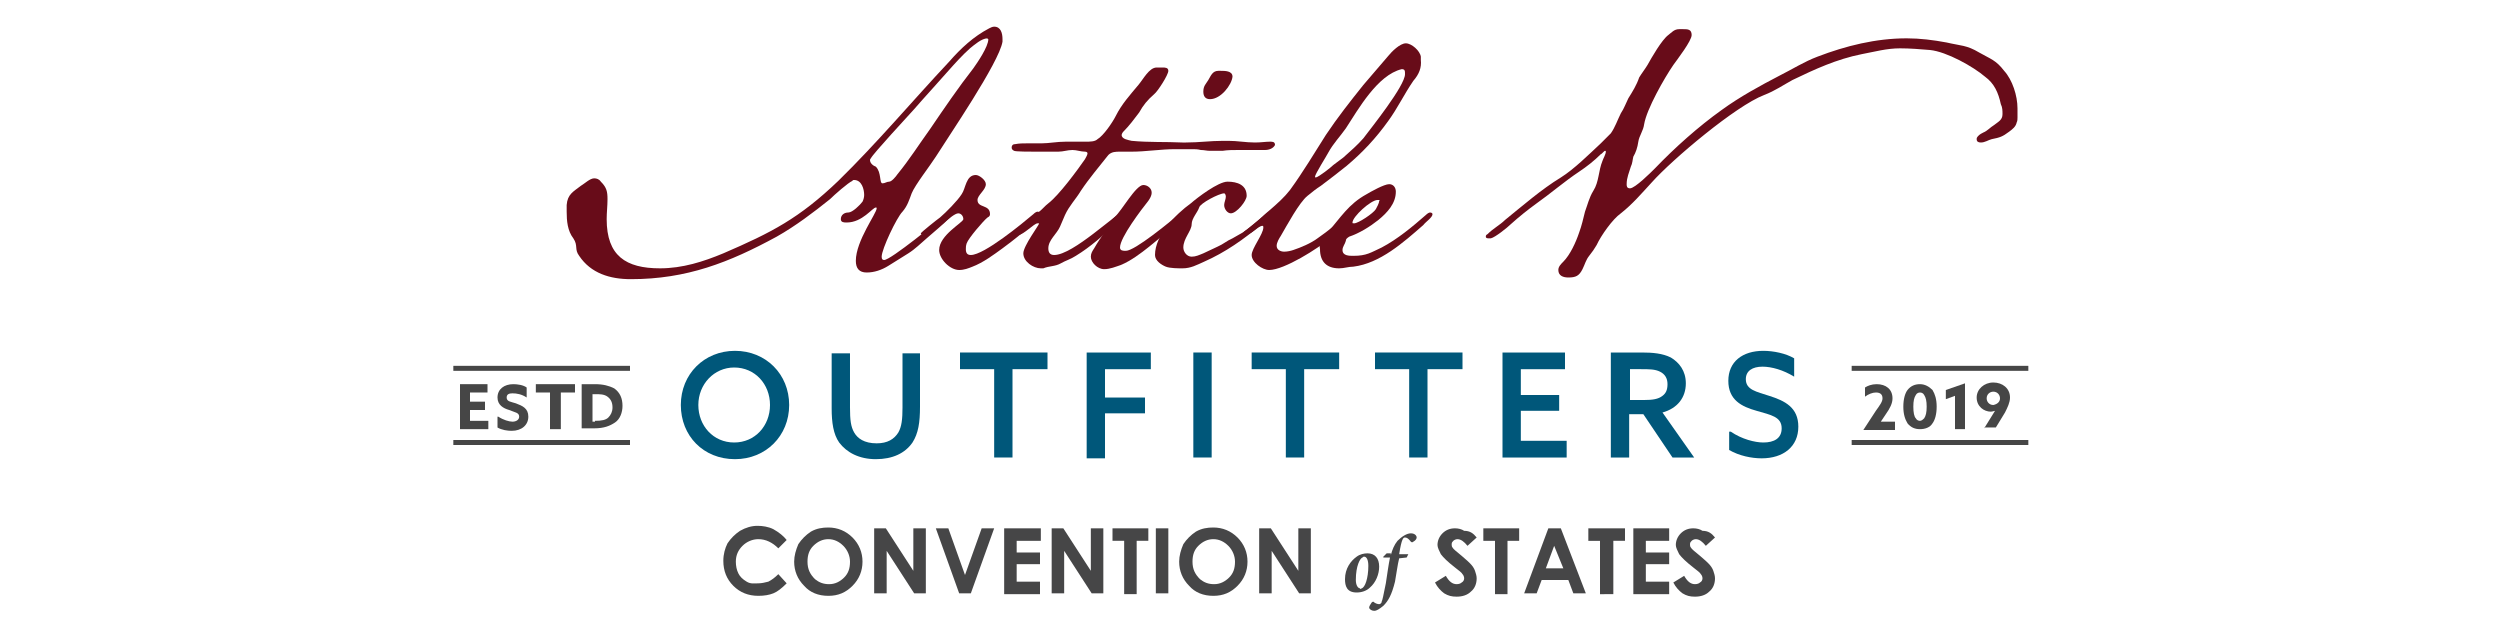 <?xml version="1.0" encoding="utf-8"?>
<!-- Generator: Adobe Illustrator 27.7.0, SVG Export Plug-In . SVG Version: 6.00 Build 0)  -->
<svg version="1.1" id="Layer_1" xmlns="http://www.w3.org/2000/svg" xmlns:xlink="http://www.w3.org/1999/xlink" x="0px" y="0px"
	 viewBox="0 0 300 75" style="enable-background:new 0 0 300 75;" xml:space="preserve">
<style type="text/css">
	.st0{fill:#680C19;}
	.st1{fill:#00577A;}
	.st2{fill:#464647;}
	.st3{fill:#464646;}
</style>
<g>
	<path class="st0" d="M120.3,5c-0.4,2.5-6.5,11.4-8,13.8c-0.7,1.1-2.5,3.4-2.9,4.4c-0.3,0.8-0.5,1.5-1.1,2.2
		c-0.7,0.7-2.5,4.5-2.5,5.4c0,0.3,0.1,0.4,0.3,0.4c0.8,0,6.5-4.7,7.5-5.5c0.2-0.2,0.4-0.3,0.5-0.3c0.1,0,0.2,0.1,0.2,0.2
		c0,0.2-0.2,0.4-0.4,0.6c-0.8,0.8-1.8,1.6-2.7,2.4c-0.7,0.6-1.4,1.3-2.2,1.8c-0.8,0.5-1.6,1-2.4,1.5c-0.8,0.5-1.7,0.8-2.6,0.8
		c-0.9,0-1.3-0.5-1.3-1.4c0-2.4,2.5-5.7,2.5-6.3c0-0.1,0-0.1-0.1-0.1c-0.4,0-1.6,1.8-3.5,1.8c-0.3,0-0.7,0-0.7-0.4
		c0-0.5,0.4-0.8,0.9-0.8c0.5,0,1.4-0.9,1.7-1.3c0.1-0.2,0.2-0.5,0.2-0.8c0-0.7-0.3-1.8-1.2-1.8c-0.1,0-0.2,0-0.2,0.1
		c-0.5,0.2-2.2,1.7-2.7,2.2c-2,1.6-4.1,3.2-6.4,4.5c-5.7,3.1-10.8,5.1-17.5,5.1c-2.5,0-4.8-0.7-6.2-2.8c-0.6-0.8-0.1-1.2-0.7-2.1
		c-0.7-0.9-0.8-2.1-0.8-3.2c0-0.3,0-0.5,0-0.8c0.1-1.3,0.8-1.6,1.7-2.3c0.5-0.3,1.1-0.9,1.6-0.9c0.3,0,0.6,0.1,0.8,0.4
		c0.7,0.7,0.8,1.2,0.8,2.1c0,0.8-0.1,1.6-0.1,2.4c0,4.4,2.3,5.9,6.4,5.9c2.7,0,5.2-0.8,7.6-1.8c5.8-2.5,9.1-4.2,13.8-8.7
		c4.7-4.6,8.8-9.5,13.3-14.3c1.4-1.6,2.9-3,4.8-4c0.2-0.1,0.4-0.2,0.6-0.2c0.8,0,1,0.8,1,1.5C120.3,4.7,120.3,4.8,120.3,5z
		 M118.5,4.6c-0.7,0-1.6,0.8-2.1,1.2c-0.9,0.8-1.8,1.8-2.6,2.7c-1.4,1.6-2.8,3.1-4.1,4.6c-0.8,0.9-4.9,5.3-5.2,5.9
		c0,0-0.1,0.1-0.1,0.2c0,0.4,0.4,0.7,0.7,0.8c0.7,0.7,0.4,2,0.8,2c0.3,0,0.5-0.2,0.8-0.2s0.8-0.6,1-0.9c1.4-1.7,2.6-3.6,3.9-5.4
		c1.7-2.5,3.4-5,5.2-7.3c0.5-0.7,1.8-2.6,1.8-3.5C118.5,4.7,118.5,4.6,118.5,4.6z"/>
	<path class="st0" d="M120.3,29.8c-1.1,0.8-2.3,1.7-3.6,2.2c-0.5,0.2-1,0.4-1.6,0.4c-1.1,0-2.4-1.3-2.4-2.4c0-1.8,2.9-3.3,2.9-3.7
		c0-0.4-0.3-0.7-0.6-0.7c-0.8,0-3,2.6-4.1,2.6c-0.1,0-0.4,0-0.4-0.2c0-0.1,2-1.7,2.3-1.9c0.7-0.6,2.1-2,2.6-2.8
		c0.5-0.7,0.5-2.3,1.7-2.3c0.4,0,1.2,0.6,1.2,1.1c0,0.7-1,1.3-1,1.9c0,1,1.5,0.5,1.5,1.7c0,0.2-0.1,0.3-0.3,0.4
		c-0.5,0.4-2.3,2.5-2.5,3.1c-0.1,0.3-0.1,0.5-0.1,0.7c0,0.5,0.2,0.7,0.6,0.7c1.6,0,6.2-3.8,7.5-4.9c0.2-0.2,0.4-0.3,0.5-0.3
		c0.2,0,0.3,0.1,0.3,0.2C125.1,26.2,121,29.3,120.3,29.8z"/>
	<path class="st0" d="M151.8,18h-3.2c-0.6,0-1.3,0-1.9,0.1c-0.5,0-1,0-1.5,0c-0.4,0-0.7-0.1-1.1-0.1c-0.4-0.1-0.7-0.1-1-0.1h-2.1
		c-1.7,0-3.5,0.3-5.2,0.3c-0.5,0-0.9,0-1.4,0s-1,0-1.4,0.4c-1.1,1.4-2.3,2.8-3.3,4.3c-0.6,1-1.4,1.8-1.9,2.9
		c-0.2,0.5-0.4,0.9-0.6,1.4c-0.4,0.9-1.4,1.6-1.4,2.6c0,0.5,0.2,0.8,0.7,0.8c2.3,0,7.5-5.1,8.2-5.1c0.1,0,0.2,0.1,0.2,0.2
		c0,0.4-0.8,0.9-1.1,1.3c-1.5,1.3-2.9,2.6-4.7,3.7c-0.6,0.4-1.3,0.6-1.8,0.9c-0.7,0.4-1.4,0.3-2.1,0.6c-0.1,0-0.2,0-0.3,0
		c-0.9,0-2.1-0.8-2.1-1.8c0-0.9,1.9-3.4,1.9-3.6c0,0-0.1,0-0.2,0c-0.4,0-1.7,1.4-2.3,1.4c-0.1,0-0.4,0-0.4-0.2
		c0-0.2,0.4-0.4,0.5-0.5c0.8-0.7,1.6-1.4,2.4-2.1c0.4-0.3,0.7-0.7,1.1-1c1.3-1,3.5-4,4.4-5.3c0.1-0.2,0.3-0.5,0.3-0.7
		c0-0.1-0.1-0.2-0.3-0.2c-0.5,0-1-0.2-1.5-0.2c-0.6,0-1.1,0.2-1.7,0.2c-0.5,0-0.8,0-1.3,0h-1.5c-0.6,0-2.3,0-2.5-0.1
		c-0.2-0.1-0.3-0.2-0.3-0.4c0-0.2,0.1-0.4,0.4-0.4c0.5-0.1,1-0.1,1.5-0.1c0.6,0,1.2,0,1.7,0c0.9,0,1.8-0.2,2.9-0.2
		c0.8,0,1.5,0,2.4,0c0.5,0,1.1,0,1.4-0.3c0.7-0.4,1.8-2,2.2-2.8c0.7-1.4,1.7-2.5,2.7-3.7c0.6-0.7,1.3-2.1,2.2-2.1c0.1,0,0.4,0,0.7,0
		s0.7,0,0.7,0.4c0,0.5-1.3,2.5-1.7,2.8c-0.8,0.7-1.3,1.3-1.8,2.2c-0.6,0.8-1.2,1.6-1.9,2.3c-0.1,0.1-0.2,0.3-0.2,0.4
		c0,0.5,0.8,0.6,1.2,0.7c2.1,0.2,4,0.1,6.1,0.2h0.4c1.6,0,2.9-0.2,4.5-0.2h0.6c1.1,0,2.1,0.2,3.2,0.2c0.7,0,1.3-0.1,1.8-0.1
		c0.3,0,0.6,0,0.6,0.4C152.8,17.8,152.3,18,151.8,18z"/>
	<path class="st0" d="M137.9,29.6c-1,0.8-2.2,1.7-3.4,2.2c-0.6,0.2-1.3,0.5-2,0.5c-0.8,0-1.6-0.8-1.6-1.5c0-0.4,0.2-0.7,0.4-1
		c0.4-0.7,0.8-1.3,1.3-2c0.4-0.7,0.6-1.3,1.2-1.8c0.8-0.7,2.5-3.8,3.4-3.8c0.5,0,1,0.4,1,0.9c0,0.4-0.2,0.7-0.4,1
		c-0.8,1-3.4,4.4-3.4,5.6c0,0.4,0.4,0.4,0.7,0.4c1.1,0,5.3-3.5,6.4-4.4c0.2-0.2,0.4-0.3,0.5-0.3c0.1,0,0.2,0.1,0.2,0.2
		C142.3,26.1,138.5,29.1,137.9,29.6z M145.2,11.9c-0.6,0-0.8-0.4-0.8-0.9c0-0.7,0.3-0.9,0.6-1.4c0.3-0.5,0.5-1.1,1.2-1.1
		c0.1,0,0.2,0,0.3,0c0.5,0,1.4,0,1.4,0.7C147.8,10.2,146.5,11.9,145.2,11.9z"/>
	<path class="st0" d="M151.4,26.9c-2.1,1.8-4.4,3.4-6.9,4.5c-0.9,0.4-1.6,0.8-2.6,0.8c-0.5,0-1.5,0-2-0.2c-0.5-0.2-1.3-0.7-1.3-1.4
		c0-2.4,2.5-4.9,4.3-6.2c0.8-0.7,3.3-2.6,4.4-2.6c1.2,0,2.3,0.4,2.3,1.7c0,0.6-1.2,2.1-1.9,2.1c-0.4,0-0.8-0.5-0.8-1
		c0-0.3,0.2-0.7,0.2-1c0-0.2-0.1-0.4-0.2-0.4c-0.6,0-2.9,1.2-3,1.7c-0.2,0.6-0.9,1.3-0.9,2c0,0.8-1,1.7-1,2.8c0,0.5,0.4,1.1,1,1.1
		c0.5,0,0.9-0.2,1.4-0.4l1.7-0.8c0.7-0.3,1.1-0.7,1.8-1l1.4-0.8c0.9-0.7,1.7-1.4,2.6-2.1c0.2-0.2,0.4-0.3,0.5-0.3
		c0.1,0,0.2,0.1,0.2,0.2C152.5,26,151.7,26.6,151.4,26.9z"/>
	<path class="st0" d="M169.6,9.7c-1.1,1.6-1.9,3.3-3,4.8c-1.5,2.1-3.1,3.8-5,5.4c-1,0.8-1.9,1.5-3.1,2.4c-0.5,0.3-1.1,0.8-1.6,1.2
		c-1,0.8-2.5,3.6-3.2,4.8c-0.2,0.3-0.5,0.8-0.5,1.2c0,0.5,0.5,0.7,0.9,0.7c0.4,0,0.8-0.1,1.1-0.2c0.9-0.3,2.1-0.8,2.9-1.4
		c1.3-0.9,2.5-1.9,3.7-2.9c0.2-0.2,0.4-0.3,0.5-0.3c0.2,0,0.3,0.1,0.3,0.2c0,0.4-0.8,0.9-1.1,1.3l-1.9,1.7c-1.4,1.2-5.5,3.8-7.3,3.8
		c-0.8,0-2.1-0.9-2.1-1.8c0-0.8,1.4-2.5,1.4-3.3c0-0.1,0-0.2-0.1-0.2c-0.5,0-1.3,1-1.8,1c-0.1,0-0.5,0-0.5-0.2
		c0-0.1,0.4-0.3,0.5-0.4c1-0.7,1.8-1.6,2.8-2.4c0.8-0.7,1.6-1.4,2.3-2.3c1.6-2.2,2.9-4.4,4.3-6.6c1.4-2.1,2.9-4,4.5-6
		c1-1.2,2-2.3,3-3.5c0.4-0.5,1.4-1.5,2.1-1.5c0.7,0,1.7,0.9,1.8,1.6c0,0.1,0,0.2,0,0.4C170.6,8.1,170.3,8.9,169.6,9.7z M168.2,8.3
		c-2.9,0.7-5.2,4.8-6.7,7.1c-0.7,1-1.5,1.8-2.1,2.9c-0.2,0.4-1.6,2.6-1.6,2.9c0,0,0,0.1,0.1,0.1c0.4-0.1,1.8-1.2,2.1-1.5
		c0.4-0.3,0.8-0.6,1.2-0.9c0.9-0.8,1.7-1.5,2.4-2.3c0.9-1.2,5-6.3,5-7.7C168.6,8.5,168.6,8.3,168.2,8.3z"/>
	<path class="st0" d="M159.3,27.9c1.6-1.8,2.5-3.4,4.7-4.6c0.5-0.3,2.1-1.2,2.7-1.2c0.5,0,0.8,0.4,0.8,0.9c0,1.4-1,2.5-2.1,3.4
		c-1,0.8-2.3,1.6-3.5,2c-0.3,0.2-0.4,0.3-0.4,0.5c-0.1,0.4-0.4,0.7-0.4,1.1c0,0.7,0.8,0.7,1.3,0.7c1.6,0,2.1-0.4,3.4-1
		c1.9-1,3.7-2.5,5.3-3.9c0.2-0.2,0.4-0.3,0.5-0.3c0.2,0,0.3,0.1,0.3,0.2c0,0.4-0.8,0.9-1.1,1.3c-2.4,2.1-5.2,4.6-8.4,5
		c-0.6,0-1.1,0.2-1.7,0.2c-1.5,0-2.3-0.8-2.3-2.3C158.2,28.9,158.7,28.5,159.3,27.9z M165.5,24h-0.2c-0.8,0-3,2-3,2.7
		c0,0.1,0,0.1,0.2,0.1c0.5,0,2.3-1.2,2.6-1.7c0.1-0.2,0.4-0.7,0.4-1C165.6,24.1,165.6,24.1,165.5,24z"/>
	<path class="st0" d="M242.1,14.1c0,0.2,0,0.4-0.1,0.6c-0.1,0.5-0.5,0.8-0.9,1.1c-0.8,0.6-1.1,0.7-2.1,0.9c-0.4,0.1-0.8,0.4-1.3,0.4
		c-0.3,0-0.5-0.1-0.5-0.4c0-0.1,0-0.2,0.2-0.4c0.2-0.2,0.4-0.3,0.6-0.4c0.5-0.2,0.8-0.6,1.3-0.9c0.5-0.4,1-0.6,1-1.3
		c0-0.4,0-0.8-0.2-1.2c-0.3-1.4-0.8-2.5-1.9-3.3c-1.4-1.2-4.6-3-6.6-3.2c-1.2-0.1-2.4-0.2-3.6-0.2c-1.6,0-3,0.4-4.6,0.7
		c-3,0.6-5.6,1.8-8.3,3.1c-1.1,0.6-2.1,1.3-3.4,1.8c-3.4,1.3-11,7.7-13.5,10.5c-1.2,1.3-2.3,2.6-3.7,3.7c-1,0.7-2.4,2.7-2.9,3.8
		c-0.3,0.5-0.5,0.8-0.9,1.3c-0.4,0.5-0.5,1-0.8,1.6c-0.4,0.8-0.8,1-1.7,1c-0.6,0-1.2-0.2-1.2-0.9c0-0.4,0.3-0.7,0.6-1
		c0.8-0.8,1.5-2.3,1.9-3.5c0.3-0.8,0.5-1.7,0.7-2.5c0.3-0.8,0.5-1.7,1-2.5c0.7-1.1,0.6-2.4,1.1-3.6c0.1-0.3,0.4-0.8,0.4-1.1
		c0-0.1,0-0.1-0.1-0.1c-0.1,0-0.4,0.4-0.5,0.4c-0.8,0.8-1.7,1.5-2.6,2.1c-1.8,1.2-3.4,2.6-5.1,3.8c-1.1,0.8-2.1,1.6-3.1,2.5
		c-0.4,0.4-1.9,1.6-2.4,1.7h-0.2c-0.2,0-0.4,0-0.4-0.2c0-0.1,0-0.2,0.2-0.3c0.7-0.7,1.5-1.1,2.1-1.7c2.1-1.7,4.4-3.7,6.7-5.1
		c1.6-1,3.4-2.8,4.8-4.1c0.4-0.4,0.8-0.8,1.2-1.2c0.5-0.7,0.8-1.6,1.2-2.4c0.4-0.6,0.6-1.2,0.9-1.8c0.5-0.8,1-1.6,1.3-2.5
		c0.3-0.5,0.7-1,1-1.5c0.5-0.9,1.7-3,2.5-3.6c0.4-0.3,0.7-0.7,1.3-0.7c0.1,0,0.3,0,0.5,0c0.5,0,1,0,1,0.7c0,0.7-1.7,2.9-2.2,3.6
		c-1.1,1.6-3.2,5.3-3.5,7.1c-0.1,0.8-0.6,1.4-0.7,2.1c-0.1,0.7-0.3,1.3-0.6,1.8c-0.1,0.4-0.1,0.8-0.3,1.2c-0.2,0.7-0.5,1.3-0.5,2.1
		c0,0.2,0,0.5,0.4,0.5c0.6,0,2.5-1.9,3-2.4c2.4-2.5,5.2-5,8-7c2.2-1.6,4.6-2.9,6.9-4.1c1.6-0.8,3-1.7,4.6-2.3
		c3.4-1.3,7-2.2,10.7-2.2c1.6,0,3.2,0.2,4.8,0.5c1.7,0.4,2.4,0.3,3.9,1.2c1.4,0.8,2,0.9,3,2.2c1,1.1,1.6,3,1.6,4.5V14.1z"/>
</g>
<g>
	<path class="st1" d="M81.7,48.6c0-3.7,2.8-6.5,6.5-6.5c3.7,0,6.5,2.8,6.5,6.5s-2.8,6.5-6.5,6.5C84.4,55.1,81.7,52.3,81.7,48.6z
		 M92.4,48.6c0-2.5-1.8-4.5-4.3-4.5c-2.4,0-4.3,2-4.3,4.5s1.8,4.5,4.3,4.5C90.6,53.1,92.4,51.1,92.4,48.6z"/>
	<path class="st1" d="M110.4,48.8c0,1.9-0.2,3.2-0.9,4.3c-0.9,1.3-2.4,2-4.4,2c-2,0-3.5-0.8-4.4-2c-0.7-1-0.9-2.4-0.9-4.1v-6.6h2.2
		v6.5c0,1.5,0.1,2.3,0.5,3c0.4,0.7,1.2,1.3,2.7,1.3c1.3,0,2.1-0.5,2.6-1.3c0.4-0.7,0.5-1.6,0.5-3v-6.5h2.1V48.8z"/>
	<path class="st1" d="M119.3,44.3h-4.1v-2h10.5v2h-4.2v10.6h-2.2V44.3z"/>
	<path class="st1" d="M130.4,42.3h7.7v2h-5.5v3.4h4.8v1.9h-4.8v5.4h-2.2V42.3z"/>
	<path class="st1" d="M143.2,42.3h2.2v12.6h-2.2V42.3z"/>
	<path class="st1" d="M154.3,44.3h-4.1v-2h10.5v2h-4.2v10.6h-2.2V44.3z"/>
	<path class="st1" d="M169.1,44.3H165v-2h10.5v2h-4.2v10.6h-2.2V44.3z"/>
	<path class="st1" d="M180.3,42.3h7.5v2h-5.3v3.1h4.6v1.9h-4.6v3.6h5.5v2h-7.7V42.3z"/>
	<path class="st1" d="M193.3,42.3h3.7c1.3,0,2.5,0.1,3.5,0.6c1,0.6,1.8,1.6,1.8,3.1c0,1.7-1,3-2.8,3.5l3.8,5.4h-2.6l-3.5-5.2h-1.7
		v5.2h-2.2V42.3z M197.3,48c1,0,1.7-0.1,2.2-0.5c0.4-0.3,0.6-0.7,0.6-1.4c0-0.7-0.3-1.2-0.9-1.5c-0.6-0.3-1.3-0.3-2.3-0.3h-1.3V48
		H197.3z"/>
	<path class="st1" d="M207.7,51.8c1.3,0.9,2.9,1.3,3.9,1.3c1.3,0,2.2-0.5,2.2-1.7c0-1.4-1.3-1.6-3-2.1c-1.8-0.5-3.4-1.3-3.4-3.6
		c0-2.3,1.7-3.6,4.2-3.6c1.2,0,2.7,0.3,3.7,0.9v2.2c-1.3-0.8-2.7-1.2-3.8-1.2c-1.2,0-2,0.5-2,1.5c0,1.3,1.3,1.5,2.8,2
		c1.9,0.6,3.5,1.4,3.5,3.7c0,2.4-1.8,3.8-4.4,3.8c-1.2,0-2.7-0.3-3.9-1V51.8z"/>
</g>
<g>
	<g>
		<g>
			<path class="st2" d="M94.4,64.8l-1,1c-0.7-0.7-1.5-1.1-2.4-1.1c-0.7,0-1.4,0.3-1.9,0.8c-0.5,0.5-0.8,1.1-0.8,1.9
				c0,0.5,0.1,1,0.3,1.4c0.2,0.4,0.5,0.7,1,1S90.5,70,91,70c0.4,0,0.8-0.1,1.2-0.2c0.4-0.2,0.8-0.5,1.2-0.9l1,1.1
				c-0.6,0.6-1.1,1-1.6,1.2c-0.5,0.2-1.1,0.3-1.8,0.3c-1.2,0-2.2-0.4-3-1.2c-0.8-0.8-1.2-1.8-1.2-3c0-0.8,0.2-1.5,0.5-2.1
				c0.4-0.6,0.9-1.1,1.5-1.5c0.7-0.4,1.4-0.6,2.1-0.6c0.6,0,1.3,0.1,1.9,0.4C93.5,63.9,94,64.3,94.4,64.8z"/>
		</g>
		<g>
			<path class="st2" d="M99.4,63.3c1.1,0,2.1,0.4,2.9,1.2c0.8,0.8,1.2,1.8,1.2,2.9c0,1.1-0.4,2.1-1.2,2.9c-0.8,0.8-1.7,1.2-2.9,1.2
				c-1.2,0-2.2-0.4-2.9-1.2c-0.8-0.8-1.2-1.8-1.2-2.9c0-0.7,0.2-1.4,0.5-2.1c0.4-0.6,0.9-1.1,1.5-1.5C98,63.4,98.7,63.3,99.4,63.3z
				 M99.4,64.7c-0.7,0-1.3,0.3-1.8,0.8c-0.5,0.5-0.7,1.1-0.7,1.9c0,0.9,0.3,1.5,0.9,2.1c0.5,0.4,1,0.6,1.7,0.6
				c0.7,0,1.3-0.3,1.8-0.8c0.5-0.5,0.7-1.1,0.7-1.9c0-0.7-0.3-1.4-0.8-1.9C100.7,65,100.1,64.7,99.4,64.7z"/>
		</g>
		<g>
			<path class="st2" d="M104.9,63.4h1.4l3.3,5.1v-5.1h1.5v7.8h-1.4l-3.3-5.1v5.1h-1.5V63.4z"/>
		</g>
		<g>
			<path class="st2" d="M112.3,63.4h1.5l2,5.6l2-5.6h1.5l-2.8,7.8h-1.4L112.3,63.4z"/>
		</g>
		<g>
			<path class="st2" d="M120.6,63.4h4.3v1.5H122v1.4h2.8v1.4H122v2.1h2.8v1.5h-4.3V63.4z"/>
		</g>
		<g>
			<path class="st2" d="M126.2,63.4h1.4l3.3,5.1v-5.1h1.5v7.8h-1.4l-3.3-5.1v5.1h-1.5V63.4z"/>
		</g>
		<g>
			<path class="st2" d="M133.5,63.4h4.3v1.5h-1.4v6.4h-1.5v-6.4h-1.4V63.4z"/>
		</g>
		<g>
			<path class="st2" d="M138.7,63.4h1.5v7.8h-1.5V63.4z"/>
		</g>
		<g>
			<path class="st2" d="M145.6,63.3c1.1,0,2.1,0.4,2.9,1.2c0.8,0.8,1.2,1.8,1.2,2.9c0,1.1-0.4,2.1-1.2,2.9c-0.8,0.8-1.7,1.2-2.9,1.2
				c-1.2,0-2.2-0.4-2.9-1.2c-0.8-0.8-1.2-1.8-1.2-2.9c0-0.7,0.2-1.4,0.5-2.1c0.4-0.6,0.9-1.1,1.5-1.5
				C144.2,63.4,144.9,63.3,145.6,63.3z M145.6,64.7c-0.7,0-1.3,0.3-1.8,0.8c-0.5,0.5-0.7,1.1-0.7,1.9c0,0.9,0.3,1.5,0.9,2.1
				c0.5,0.4,1,0.6,1.7,0.6c0.7,0,1.3-0.3,1.8-0.8c0.5-0.5,0.7-1.1,0.7-1.9c0-0.7-0.3-1.4-0.8-1.9C146.9,65,146.3,64.7,145.6,64.7z"
				/>
		</g>
		<g>
			<path class="st2" d="M151.1,63.4h1.4l3.3,5.1v-5.1h1.5v7.8h-1.4l-3.3-5.1v5.1h-1.5V63.4z"/>
		</g>
	</g>
	<g>
		<g>
			<path class="st2" d="M177.2,64.5l-1.1,1c-0.4-0.5-0.8-0.8-1.2-0.8c-0.2,0-0.4,0.1-0.5,0.2c-0.1,0.1-0.2,0.2-0.2,0.4
				c0,0.1,0,0.3,0.1,0.4c0.1,0.2,0.5,0.5,1.1,1c0.6,0.5,0.9,0.8,1,0.9c0.3,0.3,0.5,0.6,0.6,0.9c0.1,0.3,0.2,0.6,0.2,0.9
				c0,0.6-0.2,1.2-0.7,1.6c-0.4,0.4-1,0.6-1.7,0.6c-0.6,0-1-0.1-1.5-0.4c-0.4-0.3-0.8-0.7-1.1-1.3l1.3-0.8c0.4,0.7,0.8,1,1.3,1
				c0.3,0,0.5-0.1,0.6-0.2c0.2-0.1,0.3-0.3,0.3-0.5c0-0.2-0.1-0.4-0.2-0.5c-0.1-0.2-0.4-0.4-0.9-0.8c-0.9-0.7-1.4-1.2-1.7-1.6
				c-0.2-0.4-0.4-0.8-0.4-1.1c0-0.5,0.2-1,0.6-1.4s0.9-0.6,1.5-0.6c0.4,0,0.8,0.1,1.1,0.3C176.4,63.7,176.8,64,177.2,64.5z"/>
		</g>
		<g>
			<path class="st2" d="M178,63.4h4.3v1.5h-1.4v6.4h-1.5v-6.4H178V63.4z"/>
		</g>
		<g>
			<path class="st2" d="M185.8,63.4h1.5l3,7.8h-1.5l-0.6-1.6h-3.2l-0.6,1.6h-1.5L185.8,63.4z M186.5,65.5l-1,2.7h2.1L186.5,65.5z"/>
		</g>
		<g>
			<path class="st2" d="M190.7,63.4h4.3v1.5h-1.4v6.4H192v-6.4h-1.4V63.4z"/>
		</g>
		<g>
			<path class="st2" d="M196,63.4h4.3v1.5h-2.8v1.4h2.8v1.4h-2.8v2.1h2.8v1.5H196V63.4z"/>
		</g>
		<g>
			<path class="st2" d="M205.8,64.5l-1.1,1c-0.4-0.5-0.8-0.8-1.2-0.8c-0.2,0-0.4,0.1-0.5,0.2c-0.1,0.1-0.2,0.2-0.2,0.4
				c0,0.1,0,0.3,0.1,0.4c0.1,0.2,0.5,0.5,1.1,1c0.6,0.5,0.9,0.8,1,0.9c0.3,0.3,0.5,0.6,0.6,0.9c0.1,0.3,0.2,0.6,0.2,0.9
				c0,0.6-0.2,1.2-0.7,1.6c-0.4,0.4-1,0.6-1.7,0.6c-0.6,0-1-0.1-1.5-0.4c-0.4-0.3-0.8-0.7-1.1-1.3l1.3-0.8c0.4,0.7,0.8,1,1.3,1
				c0.3,0,0.5-0.1,0.6-0.2c0.2-0.1,0.3-0.3,0.3-0.5c0-0.2-0.1-0.4-0.2-0.5c-0.1-0.2-0.4-0.4-0.9-0.8c-0.9-0.7-1.4-1.2-1.7-1.6
				c-0.2-0.4-0.4-0.8-0.4-1.1c0-0.5,0.2-1,0.6-1.4s0.9-0.6,1.5-0.6c0.4,0,0.8,0.1,1.1,0.3C205,63.7,205.4,64,205.8,64.5z"/>
		</g>
	</g>
	<g>
		<g>
			<path class="st2" d="M161.4,69.5c0-1.3,0.7-2.2,1.4-2.7c0.4-0.3,0.9-0.4,1.3-0.4c0.9,0,1.4,0.6,1.4,1.6c0,0.9-0.4,1.9-1.1,2.5
				c-0.4,0.4-1,0.6-1.6,0.6C161.6,71.1,161.4,70.3,161.4,69.5z M163.4,70.6c0.4-0.1,0.8-1.2,0.8-2.7c0-0.7-0.2-1.1-0.5-1.1
				c-0.1,0-0.1,0-0.2,0.1c-0.3,0.1-0.8,1-0.8,2.7c0,0.7,0.3,1,0.5,1C163.2,70.7,163.3,70.7,163.4,70.6z"/>
		</g>
		<g>
			<path class="st2" d="M166.9,66.6c0.2-0.7,0.4-1.2,0.8-1.7c0.5-0.5,1.1-0.9,1.6-0.9c0.5,0,0.7,0.3,0.7,0.5c0,0.2-0.2,0.4-0.4,0.5
				c-0.1,0.1-0.2,0.1-0.3,0c-0.3-0.4-0.5-0.5-0.7-0.5c-0.2,0-0.4,0.1-0.7,2h1.1l-0.2,0.4l-0.9,0.1c-0.2,0.8-0.3,1.7-0.5,2.8
				c-0.4,1.6-0.8,2.3-1.4,2.9c-0.5,0.4-0.8,0.6-1.1,0.6c-0.3,0-0.6-0.2-0.6-0.4c0-0.2,0.2-0.4,0.3-0.6c0.1-0.1,0.2-0.1,0.2-0.1
				c0.2,0.2,0.5,0.3,0.7,0.3c0.1,0,0.3-0.1,0.3-0.3c0.1-0.2,0.2-0.7,0.5-2.2c0.2-1.3,0.3-2.1,0.5-3.1h-0.8l0-0.1l0.4-0.4H166.9z"/>
		</g>
	</g>
</g>
<g>
	<g>
		<path class="st3" d="M55.2,46.1h3.3v1h-2.1v1.1h1.8v1h-1.8v1.3h2.2v1h-3.4V46.1z"/>
		<path class="st3" d="M59.8,50c0.6,0.4,1.3,0.6,1.7,0.6c0.4,0,0.8-0.2,0.8-0.6c0-0.5-0.5-0.5-1.2-0.8c-0.7-0.2-1.4-0.6-1.4-1.5
			c0-1,0.8-1.6,1.9-1.6c0.5,0,1.2,0.1,1.6,0.4v1.2c-0.6-0.4-1.2-0.5-1.7-0.5c-0.4,0-0.7,0.1-0.7,0.5c0,0.5,0.5,0.5,1.1,0.7
			c0.8,0.3,1.5,0.6,1.5,1.6c0,1-0.8,1.7-2,1.7c-0.5,0-1.2-0.1-1.7-0.4V50z"/>
		<path class="st3" d="M66,47.1h-1.7v-1h4.7v1h-1.7v4.4H66V47.1z"/>
		<path class="st3" d="M69.9,46.1h1.5c1,0,1.7,0.2,2.3,0.5c0.7,0.5,1,1.2,1,2.1c0,0.8-0.3,1.6-0.9,2c-0.6,0.4-1.3,0.7-2.5,0.7h-1.5
			V46.1z M71.4,50.5c0.8,0,1.3-0.1,1.6-0.4c0.3-0.3,0.5-0.7,0.5-1.2c0-0.6-0.2-1-0.6-1.3c-0.4-0.3-0.9-0.3-1.5-0.3h-0.3v3.3H71.4z"
			/>
	</g>
	<g>
		<rect x="54.4" y="52.8" class="st3" width="21.2" height="0.6"/>
	</g>
	<g>
		<rect x="54.4" y="43.9" class="st3" width="21.2" height="0.6"/>
	</g>
</g>
<g>
	<g>
		<path class="st3" d="M225.1,49.3c0.5-0.7,0.8-1.1,0.8-1.5c0-0.5-0.3-0.7-0.8-0.7c-0.4,0-0.9,0.2-1.3,0.5v-1.1
			c0.3-0.2,0.8-0.4,1.4-0.4c1.1,0,1.9,0.6,1.9,1.7c0,0.6-0.3,1.2-0.8,1.9l-0.6,0.9l0,0h1.7v1h-3.8l0,0L225.1,49.3z"/>
		<path class="st3" d="M228.9,50.8c-0.3-0.5-0.5-1.1-0.5-2c0-0.9,0.2-1.6,0.5-2c0.4-0.5,0.9-0.7,1.5-0.7c0.6,0,1.1,0.3,1.5,0.7
			c0.3,0.5,0.5,1.1,0.5,2c0,0.9-0.2,1.6-0.5,2c-0.3,0.5-0.9,0.7-1.5,0.7C229.8,51.5,229.3,51.3,228.9,50.8z M230.9,50.2
			c0.2-0.3,0.3-0.7,0.3-1.4c0-0.7-0.1-1.1-0.3-1.4c-0.1-0.2-0.3-0.3-0.5-0.3c-0.2,0-0.4,0.1-0.5,0.3c-0.2,0.3-0.3,0.7-0.3,1.4
			c0,0.7,0.1,1.2,0.3,1.4c0.1,0.2,0.3,0.3,0.5,0.3C230.6,50.5,230.8,50.3,230.9,50.2z"/>
		<path class="st3" d="M234.6,47.5l-1.1,0.4v-1.1l2.3-0.8v5.5h-1.2V47.5z"/>
		<path class="st3" d="M238.1,51.4l1.3-2.1l0,0c-0.1,0-0.3,0.1-0.5,0.1c-0.8,0-1.7-0.6-1.7-1.7c0-1,0.9-1.8,2-1.8c1.1,0,2,0.7,2,1.8
			c0,0.6-0.3,1.2-0.6,1.8l-1.1,1.8H238.1z M240,47.8c0-0.4-0.3-0.8-0.8-0.8c-0.4,0-0.8,0.3-0.8,0.8c0,0.4,0.3,0.8,0.8,0.8
			C239.7,48.5,240,48.2,240,47.8z"/>
	</g>
	<g>
		<rect x="222.2" y="52.8" class="st3" width="21.2" height="0.6"/>
	</g>
	<g>
		<rect x="222.2" y="43.9" class="st3" width="21.2" height="0.6"/>
	</g>
</g>
</svg>
